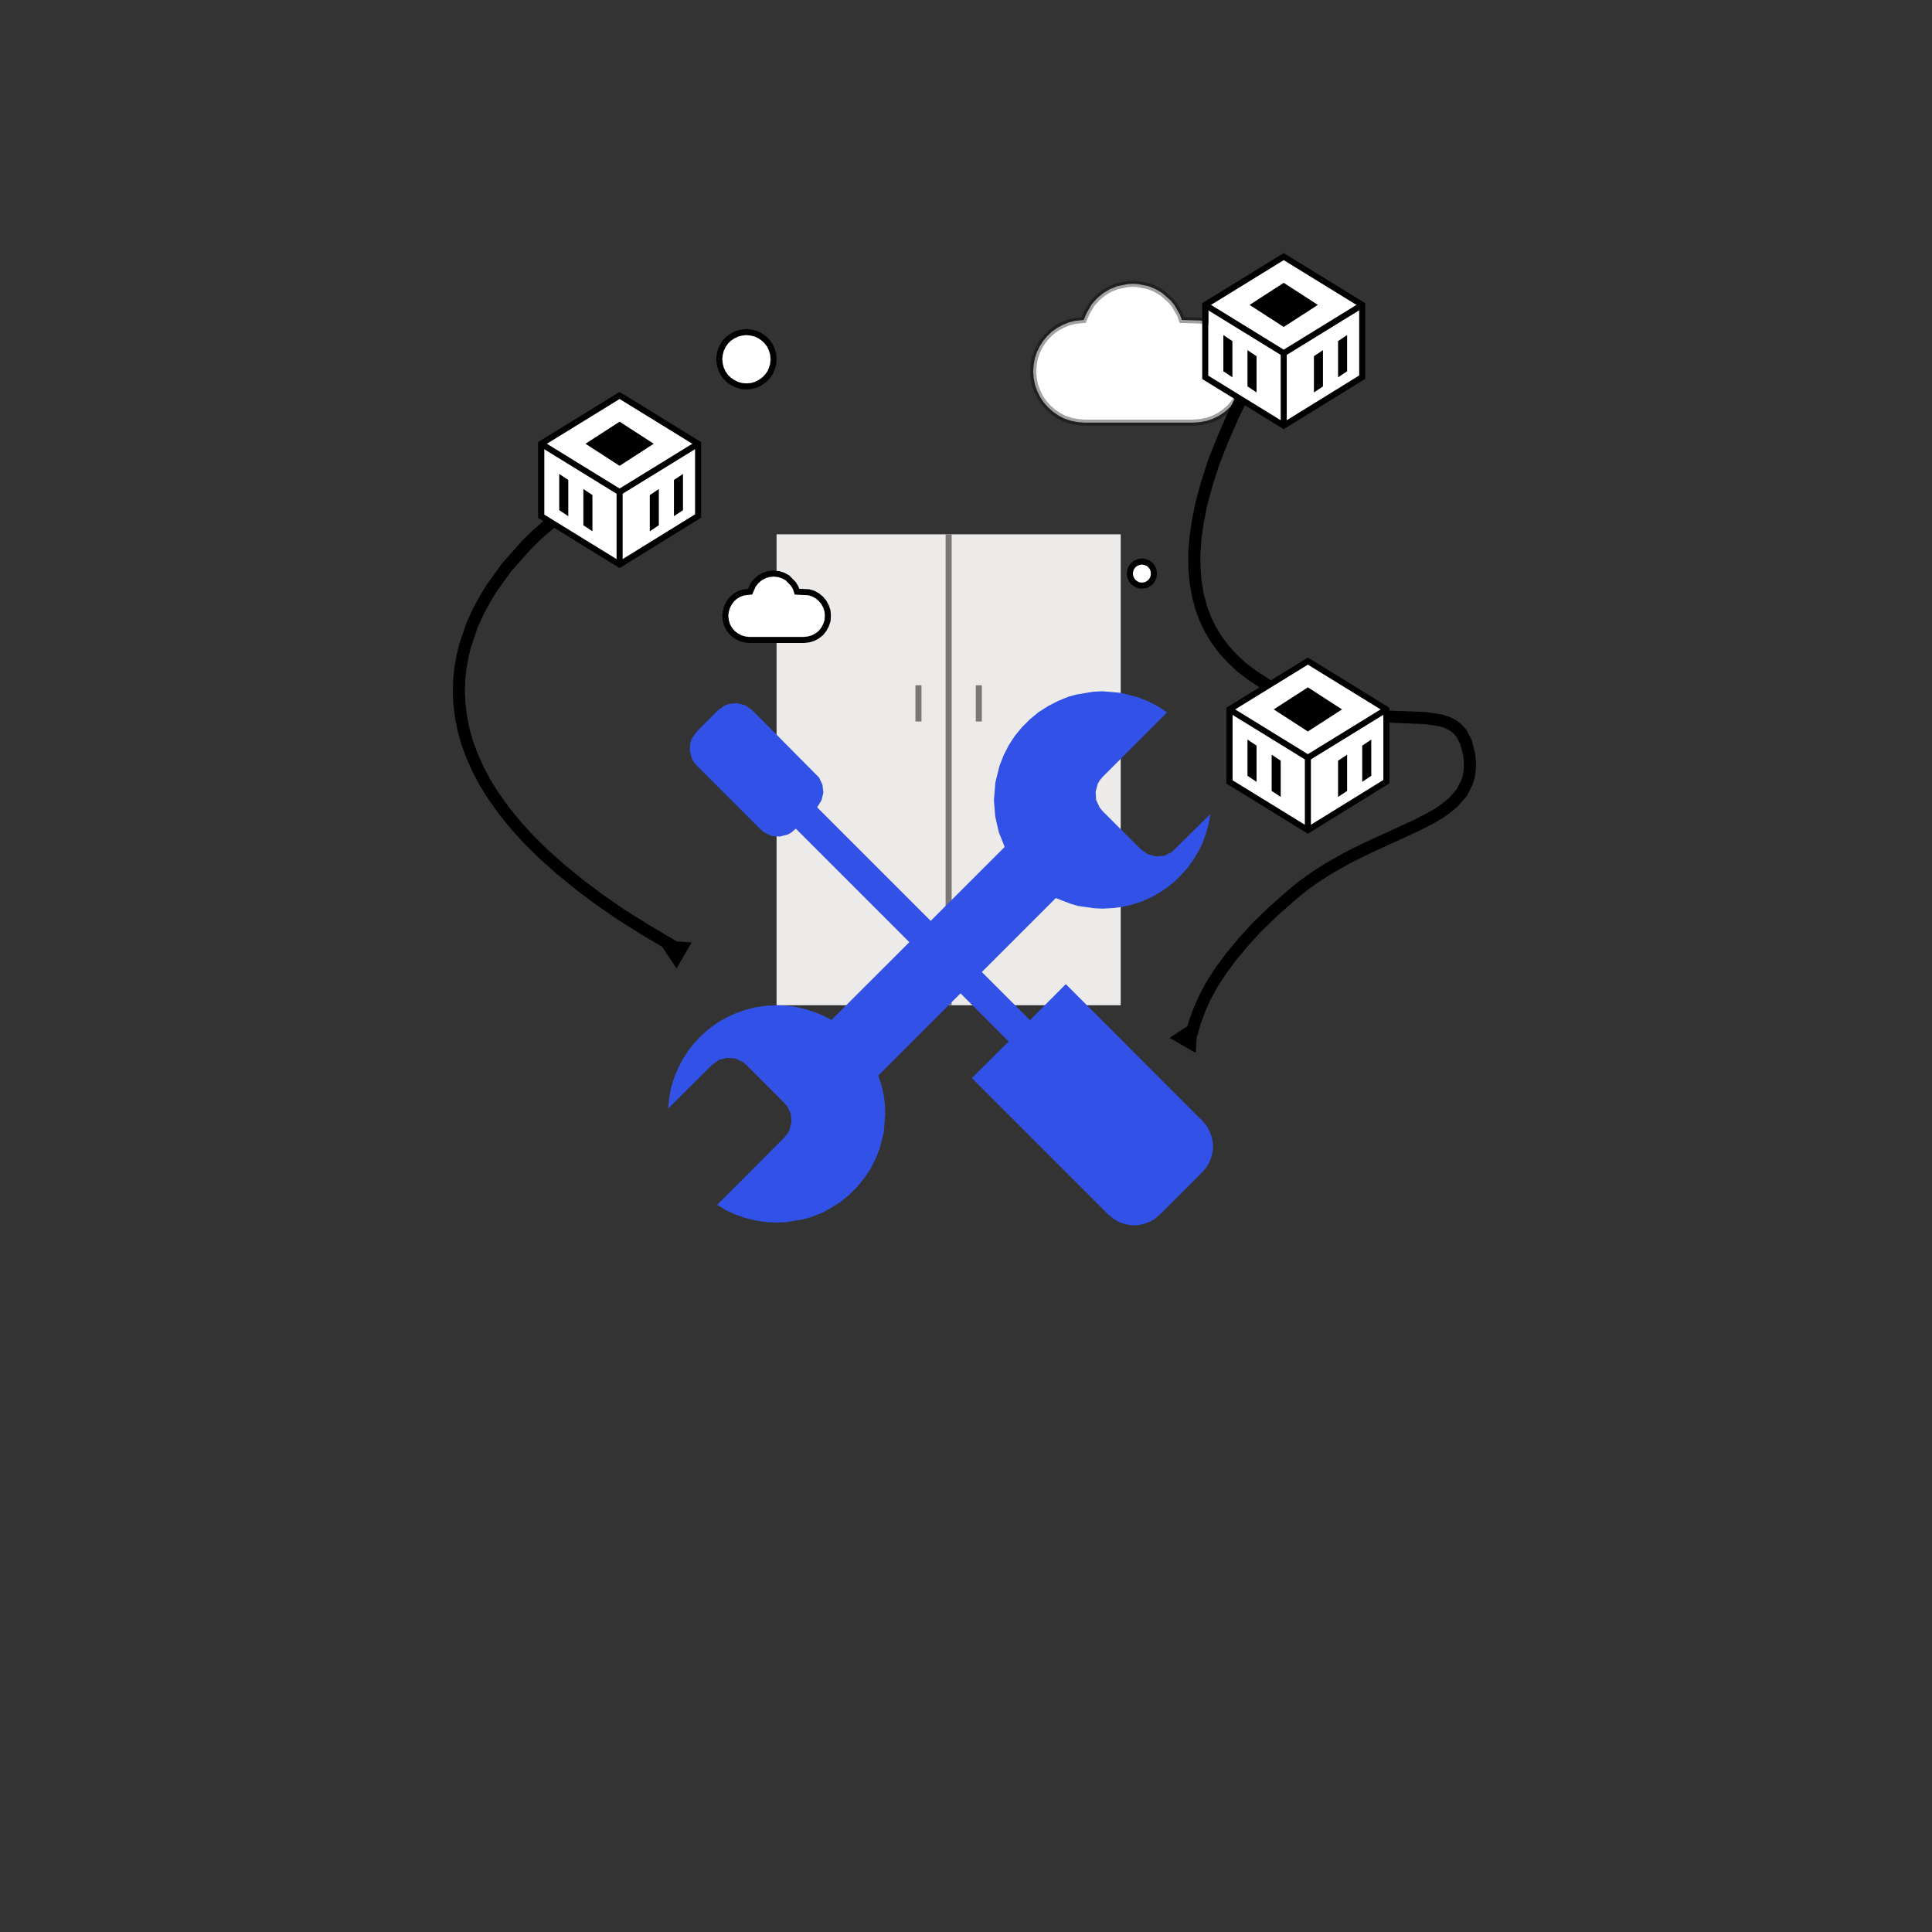<?xml version="1.0" standalone="no"?><!DOCTYPE svg PUBLIC "-//W3C//DTD SVG 1.1//EN" "http://www.w3.org/Graphics/SVG/1.1/DTD/svg11.dtd"><svg height="1024" node-id="1" sillyvg="true" template-height="1024" template-width="1024" version="1.1" viewBox="0 0 1024 1024" width="1024" xmlns="http://www.w3.org/2000/svg" xmlns:xlink="http://www.w3.org/1999/xlink"><rect x="0" y="0" width="1024" height="1024" fill="#333333" stroke="none"/><defs node-id="44"></defs><g node-id="46"><g node-id="47"><path d="M 411.60 283.20 L 594.00 283.20 L 594.00 532.80 L 411.60 532.80 Z" fill="#edebe9" fill-rule="evenodd" group-id="1,2" id="矩形" node-id="7" stroke="none" target-height="249.6" target-width="182.4" target-x="411.6" target-y="283.2"></path><path d="M 501.20 283.20 L 504.40 283.20 L 504.40 532.80 L 501.20 532.80 Z" fill="#7a7776" fill-rule="evenodd" group-id="1,2" id="矩形" node-id="8" stroke="none" target-height="249.6" target-width="3.2" target-x="501.2" target-y="283.2"></path><path d="M 485.20 363.20 L 488.40 363.20 L 488.40 382.40 L 485.20 382.40 Z" fill="#7a7776" fill-rule="evenodd" group-id="1,2" id="矩形备份-4" node-id="9" stroke="none" target-height="19.2" target-width="3.2" target-x="485.2" target-y="363.2"></path><path d="M 517.20 363.20 L 520.40 363.20 L 520.40 382.40 L 517.20 382.40 Z" fill="#7a7776" fill-rule="evenodd" group-id="1,2" id="矩形备份-5" node-id="10" stroke="none" target-height="19.2" target-width="3.2" target-x="517.2" target-y="363.2"></path></g><path d="M 410.00 304.00 L 412.80 304.30 L 415.20 305.10 L 417.40 306.30 L 420.50 309.50 L 421.70 311.50 L 422.40 313.60 L 428.60 313.90 L 431.00 314.60 L 433.20 315.80 L 435.10 317.40 L 436.60 319.20 L 437.80 321.40 L 438.60 323.80 L 438.80 326.40 L 438.60 329.00 L 437.80 331.40 L 436.60 333.60 L 435.10 335.50 L 433.20 337.00 L 431.00 338.20 L 428.60 338.90 L 426.00 339.20 L 397.20 339.20 L 394.60 338.90 L 392.30 338.20 L 390.10 337.00 L 388.20 335.50 L 386.60 333.60 L 385.40 331.40 L 384.70 329.00 L 384.40 326.40 L 384.70 323.90 L 385.40 321.60 L 386.50 319.50 L 387.90 317.60 L 389.70 316.00 L 391.80 314.80 L 394.10 314.00 L 397.60 313.60 L 399.10 310.10 L 400.70 308.10 L 402.60 306.40 L 404.90 305.10 L 407.30 304.30 L 410.00 304.00 Z" fill="#ffffff" fill-rule="evenodd" group-id="1" id="形状结合" node-id="11" stroke="#000000" stroke-linecap="butt" stroke-width="3.2" target-height="35.2" target-width="54.4" target-x="384.4" target-y="304"></path><path d="M 600.40 150.40 L 603.30 150.60 L 608.80 151.70 L 612.60 153.30 L 616.10 155.40 L 620.50 159.30 L 622.40 161.60 L 625.40 166.80 L 626.40 169.60 L 636.20 169.90 L 639.70 170.60 L 643.00 171.70 L 646.20 173.30 L 649.10 175.30 L 651.70 177.60 L 654.00 180.20 L 655.90 183.10 L 657.50 186.20 L 658.70 189.60 L 659.40 193.10 L 659.60 196.80 L 659.40 200.50 L 658.70 204.10 L 657.50 207.40 L 655.90 210.60 L 654.00 213.40 L 651.70 216.00 L 649.10 218.30 L 646.20 220.30 L 643.00 221.90 L 639.70 223.00 L 636.20 223.70 L 632.40 224.00 L 574.80 224.00 L 571.10 223.70 L 567.60 223.00 L 564.20 221.90 L 561.10 220.30 L 558.20 218.30 L 555.60 216.00 L 553.30 213.40 L 551.40 210.60 L 549.80 207.40 L 548.60 204.10 L 547.90 200.50 L 547.60 196.80 L 547.90 193.20 L 548.50 189.80 L 549.60 186.60 L 551.10 183.50 L 552.90 180.70 L 555.10 178.10 L 557.50 175.80 L 560.30 173.80 L 563.30 172.20 L 566.40 170.90 L 569.80 170.10 L 574.40 169.60 L 575.90 166.00 L 578.70 161.20 L 581.50 158.10 L 584.70 155.40 L 588.20 153.30 L 592.10 151.70 L 597.50 150.60 L 600.40 150.40 Z" fill="#ffffff" fill-rule="evenodd" group-id="1" id="形状结合备份-2" node-id="12" stroke="#000000" stroke-linecap="butt" stroke-opacity="0.364" stroke-width="3.2" target-height="73.6" target-width="112" target-x="547.6" target-y="150.4"></path><path d="M 398.70 376.40 L 434.10 412.10 L 435.90 415.90 L 436.40 420.10 L 435.40 424.20 L 433.10 427.90 L 545.90 540.70 L 564.90 521.60 L 637.30 594.10 L 639.60 596.80 L 641.20 599.70 L 642.30 602.80 L 642.90 606.00 L 642.90 609.20 L 642.30 612.50 L 641.20 615.60 L 639.60 618.50 L 637.30 621.20 L 614.70 643.80 L 612.00 646.10 L 609.10 647.70 L 606.00 648.80 L 602.70 649.40 L 599.50 649.40 L 596.30 648.80 L 593.10 647.70 L 590.30 646.10 L 587.50 643.80 L 515.10 571.40 L 534.60 552.00 L 421.80 439.20 L 419.50 441.20 L 417.60 442.30 L 413.30 443.40 L 409.00 443.10 L 405.00 441.20 L 403.20 439.70 L 369.30 405.80 L 367.80 404.00 L 366.70 402.10 L 365.60 397.80 L 365.90 393.50 L 366.70 391.40 L 369.30 387.70 L 380.60 376.40 L 384.30 373.80 L 386.40 373.10 L 390.70 372.70 L 395.00 373.80 L 398.70 376.40 Z" fill="#3251e6" fill-rule="evenodd" group-id="1" id="形状结合" node-id="13" stroke="none" target-height="276.7" target-width="277.3" target-x="365.6" target-y="372.7"></path><path d="M 584.40 366.40 L 593.90 367.20 L 602.70 369.40 L 608.30 371.60 L 613.60 374.30 L 618.60 377.60 L 584.40 411.80 L 582.90 413.60 L 581.80 415.50 L 580.70 419.70 L 581.00 424.10 L 582.90 428.10 L 584.40 429.90 L 604.70 450.20 L 608.50 452.80 L 612.70 453.90 L 617.00 453.60 L 621.00 451.70 L 641.50 431.50 L 640.60 436.80 L 639.20 441.80 L 637.40 446.70 L 635.20 451.30 L 632.50 455.70 L 629.60 459.80 L 626.20 463.60 L 622.60 467.20 L 618.60 470.40 L 614.40 473.20 L 609.90 475.70 L 605.20 477.80 L 600.30 479.40 L 595.20 480.60 L 589.90 481.30 L 584.40 481.60 L 580.00 481.40 L 571.50 480.20 L 567.40 479.00 L 559.60 476.00 L 465.50 570.10 L 467.10 574.90 L 468.30 579.90 L 469.00 585.00 L 469.20 590.40 L 468.50 599.80 L 466.30 608.60 L 464.10 614.20 L 461.40 619.50 L 458.10 624.40 L 454.40 629.00 L 450.20 633.20 L 445.70 636.90 L 440.70 640.10 L 435.50 642.90 L 429.80 645.10 L 425.50 646.30 L 416.40 647.80 L 411.60 648.00 L 405.80 647.70 L 400.30 646.90 L 394.90 645.50 L 389.70 643.70 L 384.70 641.40 L 380.10 638.60 L 415.80 602.80 L 417.30 601.00 L 418.40 599.10 L 419.50 594.90 L 419.20 590.50 L 417.30 586.50 L 415.80 584.70 L 395.50 564.40 L 393.70 562.90 L 389.70 561.00 L 385.30 560.70 L 381.10 561.80 L 377.40 564.40 L 354.10 587.60 L 354.70 581.90 L 355.70 576.50 L 357.30 571.20 L 359.40 566.20 L 361.90 561.40 L 364.80 556.90 L 368.10 552.70 L 371.80 548.80 L 375.90 545.20 L 380.20 542.10 L 384.90 539.40 L 389.80 537.10 L 394.90 535.30 L 400.30 533.90 L 405.80 533.10 L 411.60 532.80 L 416.90 533.00 L 422.00 533.70 L 426.90 534.90 L 431.70 536.40 L 436.30 538.30 L 440.70 540.60 L 532.50 448.90 L 529.40 441.10 L 527.50 432.80 L 526.80 424.00 L 527.60 414.60 L 529.80 405.80 L 532.00 400.20 L 534.70 394.90 L 537.90 390.00 L 541.70 385.40 L 545.80 381.30 L 550.40 377.50 L 555.40 374.30 L 560.60 371.60 L 566.20 369.30 L 570.60 368.10 L 579.60 366.60 L 584.40 366.40 Z" fill="#3251e6" fill-rule="evenodd" group-id="1" id="形状结合" node-id="14" stroke="none" target-height="281.6" target-width="287.4" target-x="354.1" target-y="366.4"></path><path d="M 296.40 273.60 L 289.50 279.10 L 284.30 283.70 L 279.00 288.90 L 268.70 300.50 L 260.60 311.70 L 256.90 317.80 L 253.40 324.30 L 250.20 331.30 L 246.50 342.30 L 245.10 348.10 L 244.00 354.20 L 243.40 360.20 L 243.20 366.50 L 243.50 373.00 L 244.30 379.80 L 245.60 386.40 L 247.50 393.30 L 250.10 400.40 L 253.40 407.80 L 257.10 414.80 L 261.70 422.10 L 267.20 429.80 L 273.70 437.80 L 280.40 445.10 L 288.20 452.80 L 297.20 460.80 L 307.50 469.20 L 317.80 476.90 L 329.40 484.90 L 342.50 493.10 L 357.20 501.80" fill="none" group-id="1" id="路径-111" node-id="15" stroke="#000000" stroke-linecap="butt" stroke-width="6.4" target-height="228.2" target-width="114" target-x="243.2" target-y="273.6"></path><g node-id="48"><path d="M 328.40 208.00 L 288.50 235.20 L 288.50 273.60 L 328.40 299.20 L 370.00 273.60 L 370.00 235.20 L 328.40 208.00 Z" fill="#ffffff" fill-rule="evenodd" group-id="1,3" id="路径-110" node-id="17" stroke="none" target-height="91.2" target-width="81.5" target-x="288.5" target-y="208"></path><path d="M 296.40 251.20 L 301.20 254.40 L 301.20 273.60 L 296.40 270.40 L 296.40 251.20 Z M 309.20 259.20 L 314.00 262.40 L 314.00 281.60 L 309.20 278.40 L 309.20 259.20 Z M 362.00 251.20 L 357.20 254.40 L 357.20 273.60 L 362.00 270.40 L 362.00 251.20 Z M 349.20 259.20 L 344.40 262.40 L 344.40 281.60 L 349.20 278.40 L 349.20 259.20 Z" fill="#000000" fill-rule="evenodd" group-id="1,3" id="形状结合" node-id="18" stroke="none" target-height="30.4" target-width="65.6" target-x="296.4" target-y="251.2"></path><g node-id="53"><path d="M 310.30 235.20 L 328.40 223.50 L 346.50 235.20 L 328.40 246.90 Z" fill="#000000" fill-rule="evenodd" group-id="1,3,8" id="矩形" node-id="19" stroke="none" target-height="23.4" target-width="36.2" target-x="310.3" target-y="223.5"></path></g><path d="M 286.80 235.20 L 286.80 273.60 L 328.40 299.20 L 370.00 273.50 L 370.00 235.20 L 328.40 209.60 Z" fill="none" group-id="1,3" id="路径-107" node-id="20" stroke="#000000" stroke-linecap="butt" stroke-width="3.2" target-height="89.6" target-width="83.2" target-x="286.8" target-y="209.6"></path><path d="M 286.80 235.20 L 328.40 260.80 L 370.00 235.20" fill="none" group-id="1,3" id="路径-108" node-id="21" stroke="#000000" stroke-linecap="butt" stroke-width="3.2" target-height="25.6" target-width="83.2" target-x="286.8" target-y="235.2"></path><path d="M 328.40 260.80 L 328.40 299.20" fill="none" group-id="1,3" id="路径-109" node-id="22" stroke="#000000" stroke-linecap="butt" stroke-width="3.2" target-height="38.4" target-width="0" target-x="328.4" target-y="260.8"></path></g><g node-id="49"><path d="M 348.70 498.40 L 366.60 499.50 L 358.60 513.30 Z" fill="#000000" fill-rule="evenodd" group-id="1,4" id="三角形" node-id="23" stroke="none" target-height="14.9" target-width="17.9" target-x="348.7" target-y="498.4"></path></g><g node-id="50"><g node-id="54"><path d="M 634.80 540.30 L 619.90 550.10 L 633.80 558.10 Z" fill="#000000" fill-rule="evenodd" group-id="1,5,9" id="三角形备份" node-id="25" stroke="none" target-height="17.8" target-width="14.9" target-x="619.9" target-y="540.3"></path></g><path d="M 660.40 206.40 L 653.60 220.20 L 648.00 233.10 L 643.30 245.00 L 639.70 256.20 L 636.90 266.50 L 634.90 276.20 L 633.60 285.20 L 633.00 293.50 L 633.10 301.30 L 633.70 308.70 L 634.90 315.50 L 636.60 321.90 L 638.80 328.00 L 641.60 333.70 L 644.90 339.10 L 648.70 344.20 L 653.10 349.00 L 658.00 353.60 L 663.60 357.90 L 671.30 362.90 L 678.50 366.90 L 685.50 370.20 L 692.70 373.00 L 699.50 375.10 L 712.60 378.00 L 724.80 379.40 L 755.60 380.60 L 763.50 381.80 L 766.80 382.80 L 769.80 384.30 L 772.40 386.20 L 774.60 388.70 L 777.00 393.30 L 778.70 400.00 L 779.10 404.20 L 779.00 408.00 L 778.50 411.40 L 777.60 414.50 L 774.70 420.20 L 770.30 425.20 L 766.80 428.10 L 762.80 431.00 L 758.10 433.70 L 750.70 437.50 L 723.70 449.90 L 714.10 454.70 L 704.10 460.40 L 697.60 464.50 L 691.00 469.20 L 684.50 474.50 L 674.80 483.10 L 666.30 491.30 L 659.00 499.30 L 652.60 507.00 L 647.10 514.40 L 642.50 521.50 L 638.70 528.50 L 635.70 535.20 L 633.30 541.80 L 631.50 548.20" fill="none" group-id="1,5" id="路径-112" node-id="26" stroke="#000000" stroke-linecap="butt" stroke-width="6.4" target-height="341.8" target-width="147.6" target-x="631.5" target-y="206.4"></path></g><g node-id="51"><path d="M 680.40 134.40 L 640.50 161.60 L 640.50 200.00 L 680.40 225.60 L 722.00 200.00 L 722.00 161.60 L 680.40 134.40 Z" fill="#ffffff" fill-rule="evenodd" group-id="1,6" id="路径-110" node-id="28" stroke="none" target-height="91.2" target-width="81.5" target-x="640.5" target-y="134.4"></path><path d="M 648.40 177.60 L 653.20 180.80 L 653.20 200.00 L 648.40 196.80 L 648.40 177.60 Z M 661.20 185.60 L 666.00 188.80 L 666.00 208.00 L 661.20 204.80 L 661.20 185.60 Z M 714.00 177.60 L 709.20 180.80 L 709.20 200.00 L 714.00 196.80 L 714.00 177.60 Z M 701.20 185.60 L 696.40 188.80 L 696.40 208.00 L 701.20 204.80 L 701.20 185.60 Z" fill="#000000" fill-rule="evenodd" group-id="1,6" id="形状结合" node-id="29" stroke="none" target-height="30.4" target-width="65.6" target-x="648.4" target-y="177.6"></path><g node-id="55"><path d="M 662.30 161.60 L 680.40 149.90 L 698.50 161.60 L 680.40 173.30 Z" fill="#000000" fill-rule="evenodd" group-id="1,6,10" id="矩形" node-id="30" stroke="none" target-height="23.4" target-width="36.2" target-x="662.3" target-y="149.9"></path></g><path d="M 638.80 161.60 L 638.80 200.00 L 680.40 225.60 L 722.00 199.90 L 722.00 161.60 L 680.40 136.00 Z" fill="none" group-id="1,6" id="路径-107" node-id="31" stroke="#000000" stroke-linecap="butt" stroke-width="3.2" target-height="89.6" target-width="83.2" target-x="638.8" target-y="136"></path><path d="M 638.80 161.60 L 680.40 187.20 L 722.00 161.60" fill="none" group-id="1,6" id="路径-108" node-id="32" stroke="#000000" stroke-linecap="butt" stroke-width="3.2" target-height="25.6" target-width="83.2" target-x="638.8" target-y="161.6"></path><path d="M 680.40 187.20 L 680.40 225.60" fill="none" group-id="1,6" id="路径-109" node-id="33" stroke="#000000" stroke-linecap="butt" stroke-width="3.2" target-height="38.4" target-width="0" target-x="680.4" target-y="187.2"></path></g><g node-id="52"><path d="M 693.20 348.80 L 653.30 376.00 L 653.30 414.40 L 693.20 440.00 L 734.80 414.40 L 734.80 376.00 L 693.20 348.80 Z" fill="#ffffff" fill-rule="evenodd" group-id="1,7" id="路径-110" node-id="35" stroke="none" target-height="91.2" target-width="81.5" target-x="653.3" target-y="348.8"></path><path d="M 661.20 392.00 L 666.00 395.20 L 666.00 414.40 L 661.20 411.20 L 661.20 392.00 Z M 674.00 400.00 L 678.80 403.20 L 678.80 422.40 L 674.00 419.20 L 674.00 400.00 Z M 726.80 392.00 L 722.00 395.20 L 722.00 414.40 L 726.80 411.20 L 726.80 392.00 Z M 714.00 400.00 L 709.20 403.20 L 709.20 422.40 L 714.00 419.20 L 714.00 400.00 Z" fill="#000000" fill-rule="evenodd" group-id="1,7" id="形状结合" node-id="36" stroke="none" target-height="30.4" target-width="65.6" target-x="661.2" target-y="392"></path><g node-id="56"><path d="M 675.10 376.00 L 693.20 364.30 L 711.30 376.00 L 693.20 387.70 Z" fill="#000000" fill-rule="evenodd" group-id="1,7,11" id="矩形" node-id="37" stroke="none" target-height="23.4" target-width="36.2" target-x="675.1" target-y="364.3"></path></g><path d="M 651.60 376.00 L 651.60 414.40 L 693.20 440.00 L 734.80 414.30 L 734.80 376.00 L 693.20 350.40 Z" fill="none" group-id="1,7" id="路径-107" node-id="38" stroke="#000000" stroke-linecap="butt" stroke-width="3.2" target-height="89.6" target-width="83.2" target-x="651.6" target-y="350.4"></path><path d="M 651.60 376.00 L 693.20 401.60 L 734.80 376.00" fill="none" group-id="1,7" id="路径-108" node-id="39" stroke="#000000" stroke-linecap="butt" stroke-width="3.2" target-height="25.6" target-width="83.2" target-x="651.6" target-y="376"></path><path d="M 693.20 401.60 L 693.20 440.00" fill="none" group-id="1,7" id="路径-109" node-id="40" stroke="#000000" stroke-linecap="butt" stroke-width="3.2" target-height="38.4" target-width="0" target-x="693.2" target-y="401.6"></path></g><path d="M 410.00 190.40 L 409.80 193.00 L 409.10 195.40 L 408.10 197.70 L 406.60 199.70 L 404.90 201.40 L 402.90 202.80 L 400.70 203.90 L 398.30 204.60 L 395.60 204.80 L 393.00 204.60 L 390.60 203.90 L 388.40 202.80 L 386.30 201.40 L 384.60 199.70 L 383.20 197.70 L 382.10 195.40 L 381.50 193.00 L 381.20 190.40 L 381.50 187.80 L 382.10 185.40 L 383.20 183.10 L 384.60 181.10 L 386.30 179.40 L 388.40 178.00 L 390.60 176.90 L 393.00 176.30 L 395.60 176.00 L 398.30 176.30 L 400.70 176.90 L 402.90 178.00 L 404.90 179.40 L 406.60 181.10 L 408.10 183.10 L 409.10 185.40 L 409.80 187.80 L 410.00 190.40 Z" fill="#ffffff" fill-rule="evenodd" group-id="1" id="椭圆形" node-id="41" stroke="#000000" stroke-linecap="butt" stroke-width="3.2" target-height="28.8" target-width="28.8" target-x="381.2" target-y="176"></path><path d="M 611.60 304.00 L 611.40 305.70 L 610.80 307.20 L 609.80 308.50 L 608.50 309.50 L 607.00 310.20 L 605.20 310.40 L 603.50 310.20 L 602.00 309.50 L 600.70 308.50 L 599.70 307.20 L 599.10 305.70 L 598.80 304.00 L 599.10 302.30 L 599.70 300.80 L 600.70 299.50 L 602.00 298.50 L 603.50 297.90 L 605.20 297.60 L 607.00 297.90 L 608.50 298.50 L 609.80 299.50 L 610.80 300.80 L 611.40 302.30 L 611.60 304.00 Z" fill="#ffffff" fill-rule="evenodd" group-id="1" id="椭圆形备份-2" node-id="42" stroke="#000000" stroke-linecap="butt" stroke-width="3.2" target-height="12.8" target-width="12.8" target-x="598.8" target-y="297.6"></path></g></svg>